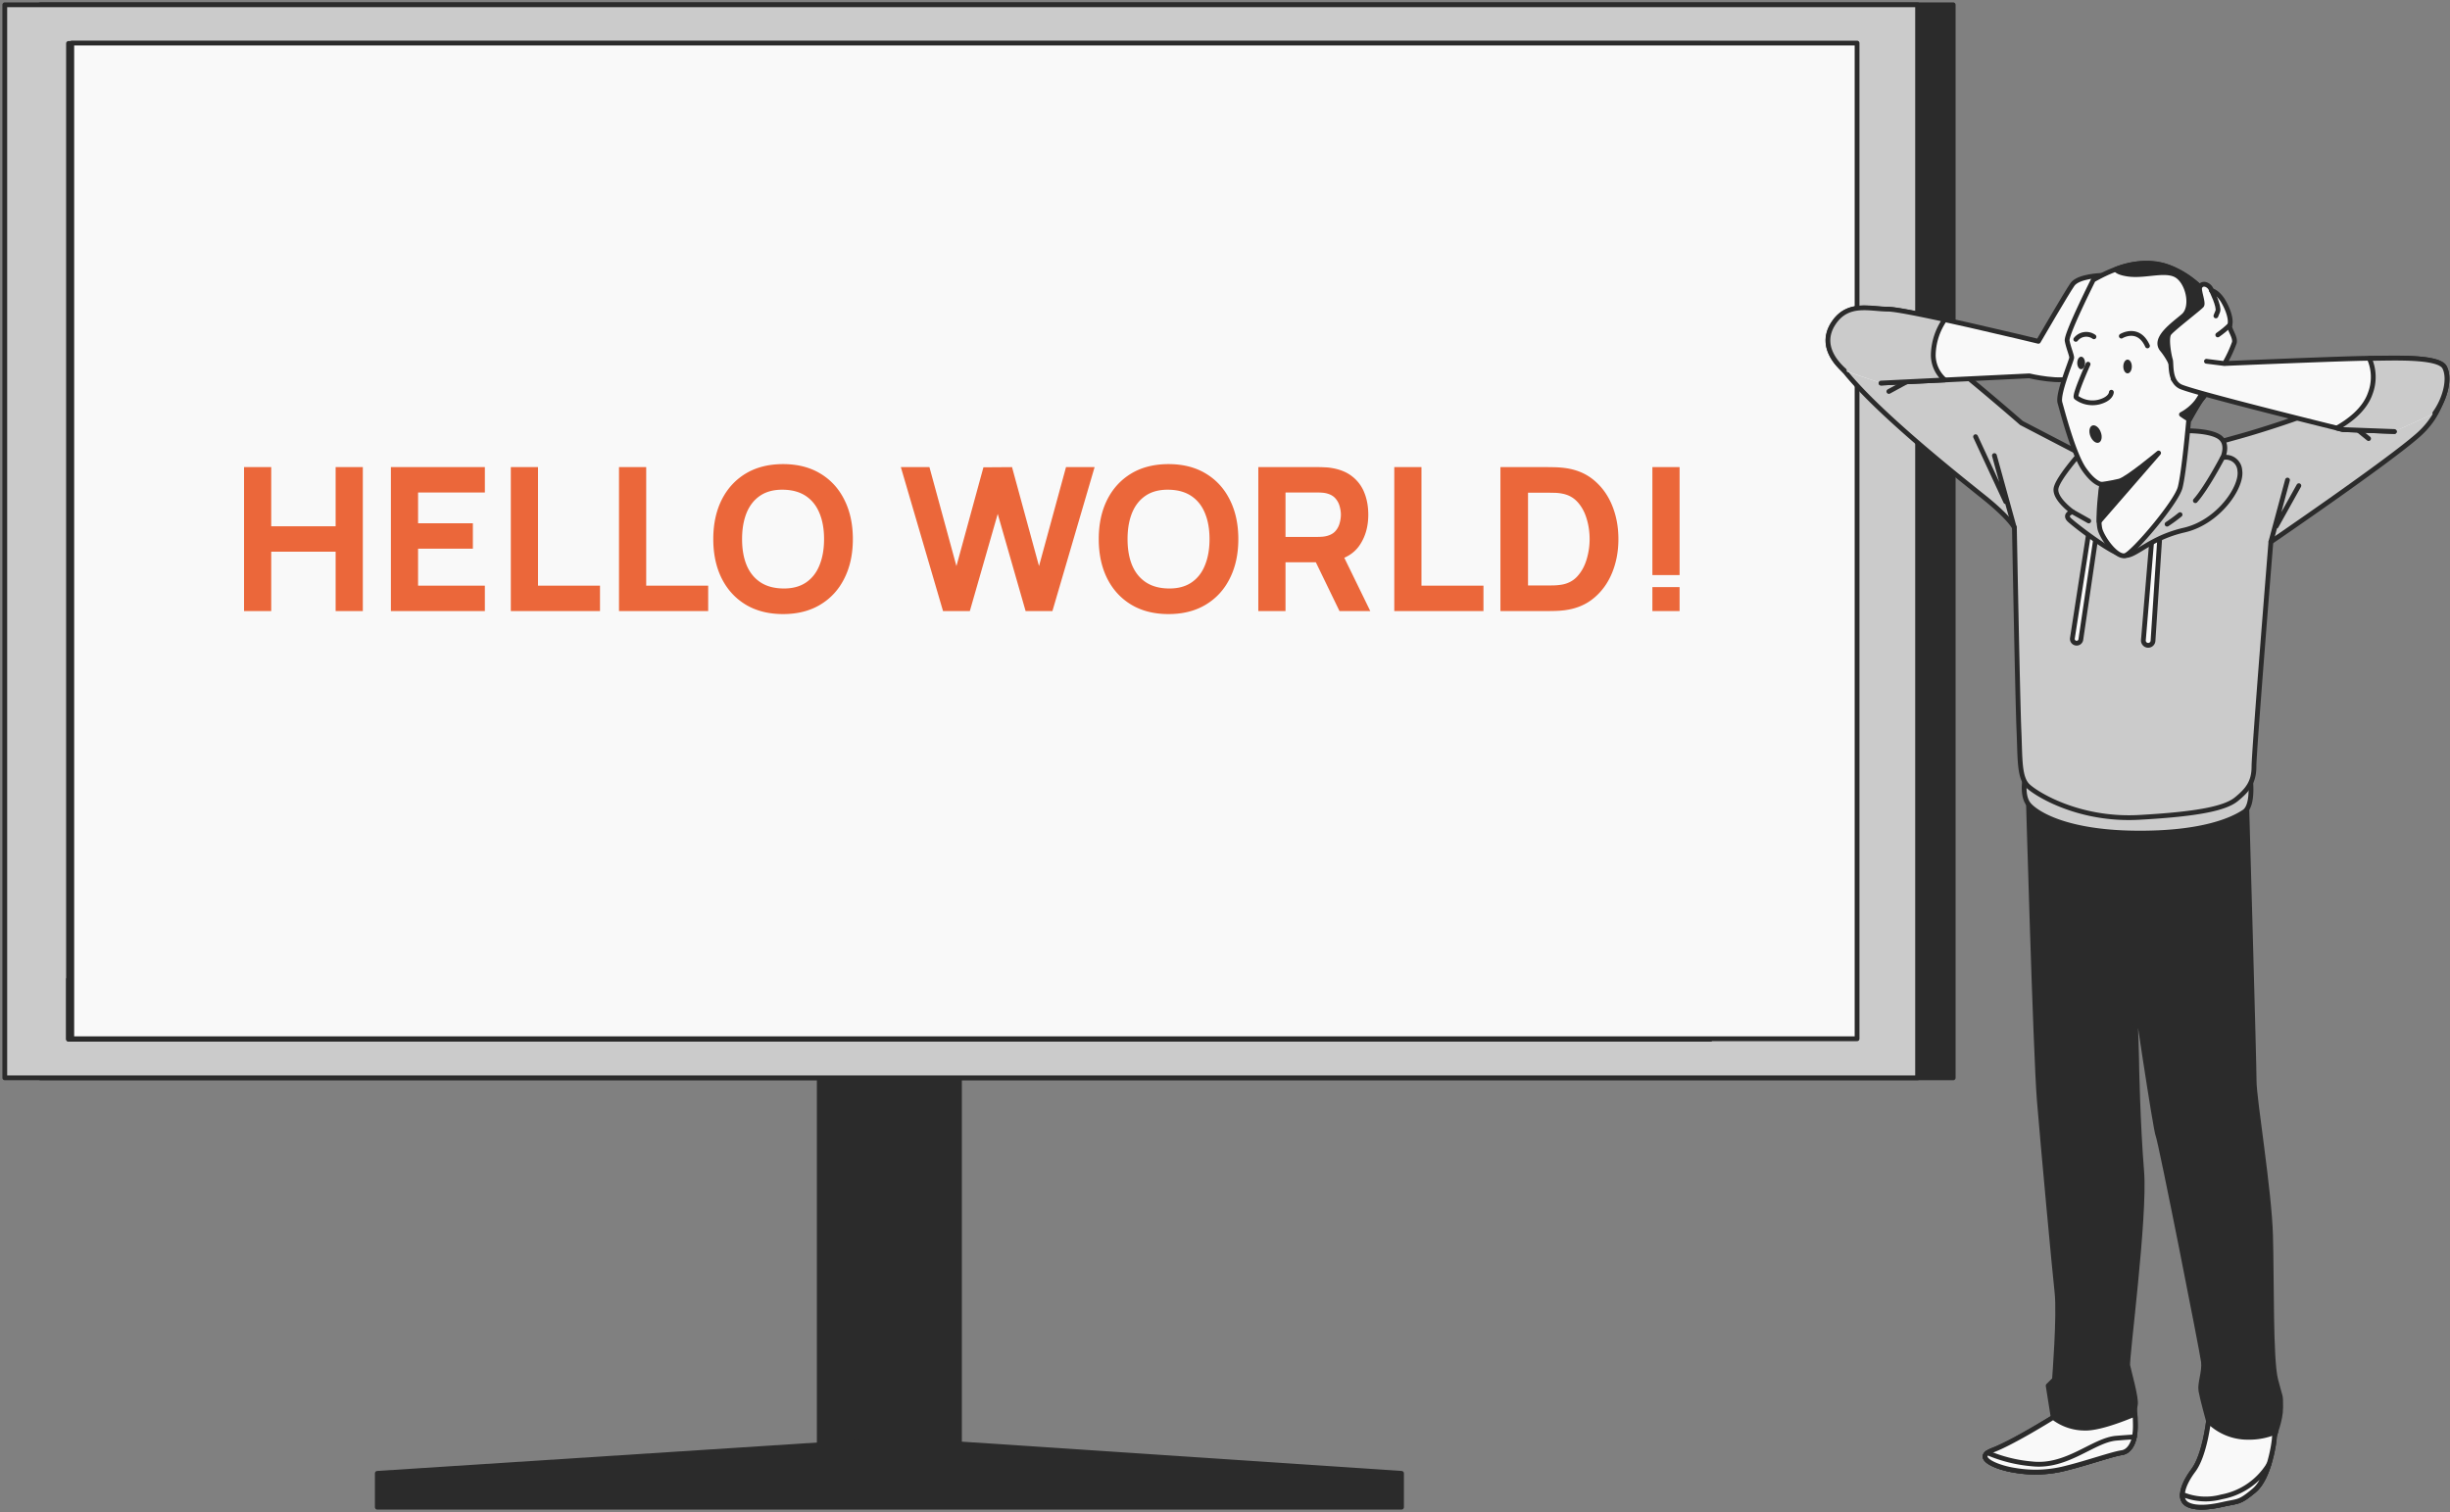 <?xml version="1.0" encoding="UTF-8"?> <svg xmlns="http://www.w3.org/2000/svg" width="512" height="316" fill="none"><rect width="100%" height="100%" fill="#808080" stroke="none"/> <path d="M200.511 195.975h-29.3v118.198h29.3V195.975z" fill="#2B2B2B" stroke="#2B2B2B" stroke-linecap="round" stroke-linejoin="round"></path> <path d="M408.179 1H8.441v224.264H408.18V1z" fill="#2B2B2B" stroke="#2B2B2B" stroke-linecap="round" stroke-linejoin="round"></path> <path d="M400.737 1H1v224.264h399.737V1z" fill="#CBCBCB" stroke="#2B2B2B" stroke-linecap="round" stroke-linejoin="round"></path> <path d="M357.408 9.08H14.32v208.103h343.088V9.08z" fill="#F9F9F9" stroke="#2B2B2B" stroke-linecap="round" stroke-linejoin="round"></path> <path d="M357.408 204.649H14.32v12.535h343.088v-12.535z" fill="#F9F9F9" stroke="#2B2B2B" stroke-linecap="round" stroke-linejoin="round"></path> <path d="m187.47 300.907-108.622 7.02v7.074h214.041v-7.074l-105.419-7.02z" fill="#2B2B2B" stroke="#2B2B2B" stroke-linecap="round" stroke-linejoin="round"></path> <path d="M388.088 9H15v208.103h373.088V9z" fill="#F9F9F9" stroke="#2B2B2B" stroke-linecap="round" stroke-linejoin="round"></path> <path d="M345.316 127.714V122.7H351v5.014h-5.684zm0-7.522V97.627H351v22.565h-5.684zM313.559 127.714V97.627h9.736c.237 0 .724.007 1.463.02.738.015 1.448.063 2.131.147 2.424.293 4.478 1.135 6.164 2.528 1.685 1.393 2.967 3.162 3.844 5.307.878 2.145 1.316 4.493 1.316 7.042 0 2.549-.438 4.896-1.316 7.041-.877 2.145-2.159 3.914-3.844 5.307-1.686 1.393-3.74 2.236-6.164 2.528-.683.084-1.393.132-2.131.146-.739.014-1.226.021-1.463.021h-9.736zm5.766-5.349h3.97c.376 0 .885-.007 1.525-.021.641-.027 1.219-.09 1.735-.188 1.309-.264 2.375-.877 3.196-1.838.836-.961 1.449-2.117 1.839-3.469.404-1.351.606-2.744.606-4.178 0-1.505-.209-2.933-.627-4.284-.404-1.351-1.024-2.493-1.859-3.426-.836-.934-1.888-1.526-3.155-1.776a9.153 9.153 0 0 0-1.735-.188 73.555 73.555 0 0 0-1.525-.021h-3.97v19.389zM291.375 127.714V97.627h5.683v24.78h12.954v5.307h-18.637zM262.961 127.714V97.627h12.703c.293 0 .683.014 1.171.042.501.014.947.056 1.337.125 1.797.279 3.266.87 4.408 1.776a7.993 7.993 0 0 1 2.549 3.427c.544 1.365.815 2.89.815 4.575 0 2.522-.627 4.681-1.88 6.478-1.254 1.783-3.218 2.883-5.892 3.301l-2.508.167h-7.02v10.196h-5.683zm16.966 0-5.934-12.244 5.85-1.128 6.519 13.372h-6.435zm-11.283-15.503h6.77c.292 0 .613-.014.961-.042.348-.028.668-.083.961-.167.766-.209 1.358-.557 1.776-1.045a4.175 4.175 0 0 0 .857-1.65c.167-.613.25-1.191.25-1.735 0-.543-.083-1.114-.25-1.713a3.996 3.996 0 0 0-.857-1.65c-.418-.502-1.01-.857-1.776-1.066a4.916 4.916 0 0 0-.961-.167 12.063 12.063 0 0 0-.961-.042h-6.77v9.277zM244.201 128.341c-3.009 0-5.606-.655-7.793-1.964-2.173-1.309-3.852-3.141-5.036-5.495-1.17-2.354-1.755-5.091-1.755-8.212 0-3.12.585-5.857 1.755-8.211 1.184-2.354 2.863-4.186 5.036-5.495 2.187-1.31 4.784-1.964 7.793-1.964 3.009 0 5.6.655 7.773 1.964 2.187 1.309 3.865 3.141 5.035 5.495 1.184 2.354 1.776 5.091 1.776 8.211 0 3.121-.592 5.858-1.776 8.212-1.17 2.354-2.848 4.186-5.035 5.495-2.173 1.309-4.764 1.964-7.773 1.964zm0-5.349c1.908.028 3.496-.383 4.764-1.233 1.268-.849 2.215-2.054 2.842-3.614.64-1.56.961-3.385.961-5.475 0-2.089-.321-3.9-.961-5.432-.627-1.532-1.574-2.723-2.842-3.573-1.268-.85-2.856-1.288-4.764-1.316-1.908-.028-3.496.383-4.764 1.233-1.267.849-2.221 2.054-2.862 3.614-.627 1.56-.94 3.385-.94 5.474 0 2.09.313 3.901.94 5.433.641 1.532 1.595 2.723 2.862 3.573 1.268.849 2.856 1.288 4.764 1.316zM197.075 127.714l-8.817-30.087h5.975l5.642 20.685 5.641-20.643 5.976-.042 5.641 20.685 5.642-20.685h5.975l-8.817 30.087h-5.6l-5.829-20.309-5.829 20.309h-5.6zM163.646 128.341c-3.008 0-5.606-.655-7.793-1.964-2.173-1.309-3.851-3.141-5.035-5.495-1.17-2.354-1.756-5.091-1.756-8.212 0-3.12.586-5.857 1.756-8.211 1.184-2.354 2.862-4.186 5.035-5.495 2.187-1.31 4.785-1.964 7.793-1.964 3.009 0 5.6.655 7.773 1.964 2.187 1.309 3.865 3.141 5.035 5.495 1.184 2.354 1.776 5.091 1.776 8.211 0 3.121-.592 5.858-1.776 8.212-1.17 2.354-2.848 4.186-5.035 5.495-2.173 1.309-4.764 1.964-7.773 1.964zm0-5.349c1.909.028 3.497-.383 4.764-1.233 1.268-.849 2.215-2.054 2.842-3.614.641-1.56.961-3.385.961-5.475 0-2.089-.32-3.9-.961-5.432-.627-1.532-1.574-2.723-2.842-3.573-1.267-.85-2.855-1.288-4.764-1.316-1.908-.028-3.496.383-4.763 1.233-1.268.849-2.222 2.054-2.863 3.614-.627 1.56-.94 3.385-.94 5.474 0 2.09.313 3.901.94 5.433.641 1.532 1.595 2.723 2.863 3.573 1.267.849 2.855 1.288 4.763 1.316zM129.359 127.714V97.627h5.684v24.78h12.954v5.307h-18.638zM106.75 127.714V97.627h5.683v24.78h12.954v5.307H106.75zM81.688 127.714V97.627h19.64v5.307H87.371v6.435h11.45v5.307H87.37v7.731h13.957v5.307h-19.64zM51 127.714V97.627h5.683v12.369H70.14V97.627h5.683v30.087h-5.683v-12.411H56.683v12.411H51z" fill="#EB673A"></path> <path d="M423.805 164.288s1.574 55.944 2.37 65.682c.797 9.738 3.167 35.368 3.698 40.118.531 4.751-.531 18.215-.531 18.215l-1.318 1.309 1.053 6.637s-8.449 5.282-12.668 6.865c-4.22 1.584 1.052 3.689 4.741 4.22 3.623.607 7.334.416 10.876-.56 4.229-1.052 9.482-2.901 11.378-3.167 1.896-.265 2.845-2.617 2.845-5.537 0-2.921-.266-3.167 0-4.495.265-1.327-1.328-6.855-1.593-8.173-.266-1.318 3.698-31.149 2.911-40.65-.787-9.501-1.062-22.434-1.062-23.752 0-1.318-.522-15.048-.522-15.048s4.485 30.342 5.016 31.414c.531 1.071 9.236 45.125 9.482 47.239.247 2.115-.796 4.485-.531 6.069.266 1.583 1.584 6.334 1.584 6.334s-.797 7.13-3.167 10.297c-2.371 3.167-2.902 5.803-1.584 6.865 1.318 1.062 4.22 1.053 7.652.266 3.433-.787 3.433-.266 6.638-2.911 3.204-2.646 4.219-10.288 4.219-11.085 0-.796 1.327-3.432 1.327-6.334 0-2.901 0-1.583-1.061-5.803-1.062-4.219-.788-20.585-1.053-30.086-.266-9.501-3.432-28.513-3.432-32.239 0-3.726-1.584-58.864-1.584-58.864s-25.355 7.765-45.684-2.826z" fill="#2B2B2B" stroke="#2B2B2B" stroke-linecap="round" stroke-linejoin="round"></path> <path d="M435.562 298.478a10.808 10.808 0 0 1-6.485-2.256s-8.449 5.281-12.668 6.865c-4.22 1.583 1.052 3.688 4.741 4.219a25.22 25.22 0 0 0 10.876-.531c4.229-1.052 9.482-2.901 11.378-3.167 1.896-.265 2.845-2.617 2.845-5.537 0-1.223-.048-1.972-.086-2.532-2.93 1.233-7.794 3.063-10.601 2.939z" fill="#F9F9F9" stroke="#2B2B2B" stroke-linecap="round" stroke-linejoin="round"></path> <path d="M442.265 300.583c-4.788.379-10.288 6.191-17.627 5.366a30.13 30.13 0 0 1-9.302-2.323c-1.981 1.489 2.542 3.215 5.822 3.679 3.618.616 7.326.434 10.867-.531 4.229-1.052 9.482-2.901 11.378-3.167 1.337-.189 2.257-1.498 2.665-3.299-.939.057-2.134.142-3.803.275zM469.848 300.393a11.578 11.578 0 0 1-8.307-3.385s-.796 7.13-3.167 10.297c-2.37 3.167-2.901 5.803-1.583 6.865 1.318 1.062 4.219 1.053 7.652.266 3.432-.787 3.432-.266 6.637-2.911 3.205-2.646 4.22-10.288 4.22-11.085.049-.402.147-.797.294-1.175a14.14 14.14 0 0 1-5.746 1.128z" fill="#F9F9F9" stroke="#2B2B2B" stroke-linecap="round" stroke-linejoin="round"></path> <path d="M471.047 311.525c1.404-1.167 2.399-3.328 3.063-5.443v.057a14.727 14.727 0 0 1-4.214 4.39 14.716 14.716 0 0 1-5.628 2.314 12.662 12.662 0 0 1-8.202-.522 2.124 2.124 0 0 0 .702 1.849c1.318 1.053 4.219 1.053 7.652.266 3.432-.787 3.46-.266 6.627-2.911z" fill="#F9F9F9" stroke="#2B2B2B" stroke-linecap="round" stroke-linejoin="round"></path> <path d="M423.196 162.61s-.758 3.679.768 5.519c1.527 1.839 7.662 5.822 22.226 5.983 14.564.161 20.699-3.025 22.814-4.447 2.114-1.422 1.223-7.51 1.223-7.51a65.274 65.274 0 0 1-21.761 5.054c-11.625.465-25.27-4.599-25.27-4.599z" fill="#CBCBCB" stroke="#2B2B2B" stroke-linecap="round" stroke-linejoin="round"></path> <path d="m435.818 95.364-13.379-6.96s-16.375-14.337-24.426-19.656c-8.05-5.32-14.877-3.546-15.427 3.006-.55 6.552 27.157 28.247 32.239 32.343 5.082 4.096 6.144 6.144 6.144 6.144s.683 36.572.949 42.442c.265 5.869 0 9.823 1.896 11.606 1.896 1.782 10.781 7.225 23.202 6.542 12.422-.682 18.016-1.896 20.339-3.792 2.323-1.897 3.679-3.547 3.679-6.818 0-3.271 3.537-46.974 3.537-46.974s24.568-16.783 30.845-22.377c6.277-5.595 6.694-13.512 2.598-14.337-4.096-.825-14.469 4.238-18.566 6.827-4.096 2.588-17.19 6.685-21.694 7.917a425.556 425.556 0 0 0-9.008 2.589s-11.331 3.129-22.928 1.498z" fill="#CBCBCB" stroke="#2B2B2B" stroke-linecap="round" stroke-linejoin="round"></path> <path d="m420.942 110.242-4.153-15.03M419.157 104.855l-6.305-13.587M474.57 113.237l3.471-12.905M475.684 109.985l4.731-8.477M403.401 77.093l-8.667 4.722M490.852 88.318l4.134 3.347" stroke="#2B2B2B" stroke-linecap="round" stroke-linejoin="round"></path> <path d="m436.502 111.351-3.414 22.045a.907.907 0 0 0 .164.663.888.888 0 0 0 .585.352.873.873 0 0 0 .665-.161.877.877 0 0 0 .35-.588L438 112.299l-1.498-.948zM449.737 112.148l-1.811 21.628a1.006 1.006 0 0 0 1.717.798c.175-.175.279-.409.293-.656l1.451-22.188-1.65.418z" fill="#F9F9F9" stroke="#2B2B2B" stroke-linecap="round" stroke-linejoin="round"></path> <path d="M434.994 94.406s-4.911 5.462-5.319 7.643c-.408 2.181 3.414 4.911 3.414 4.911s-1.897.55-.55 1.773c1.346 1.224 9.282 7.377 11.606 7.377 2.323 0 5.186-3.688 12.326-5.328 7.14-1.641 12.147-9.008 11.606-12.422a2.933 2.933 0 0 0-1.142-2.193 2.936 2.936 0 0 0-2.414-.538s1.366-2.996-.815-4.361c-2.181-1.366-7.235-1.366-9.691-1.09-2.456.274-12.876.815-19.021 4.228z" fill="#CBCBCB" stroke="#2B2B2B" stroke-linecap="round" stroke-linejoin="round"></path> <path d="M455.587 107.559a33.65 33.65 0 0 1-2.712 1.991M464.474 95.63s-3.271 6.286-5.689 9.008M433.09 106.96l3.413 1.915" stroke="#2B2B2B" stroke-linecap="round" stroke-linejoin="round"></path> <path d="M385.451 77.48c-1.498-1.365-5.319-5.186-2.314-9.823 3.006-4.636 7.643-3.006 11.464-3.006 3.821 0 31.386 6.685 31.386 6.685s5.869-10.098 7.102-11.871c1.232-1.773 6.002-1.897 6.002-1.897s1.09.408.55 1.774c-.541 1.365-1.508.682-1.773 3.792-.266 3.11-1.783 14.328-4.372 15.693-2.588 1.365-9.415-.275-9.415-.275l-30.988 1.508" fill="#F9F9F9"></path> <path d="M385.451 77.48c-1.498-1.365-5.319-5.186-2.314-9.823 3.006-4.636 7.643-3.006 11.464-3.006 3.821 0 31.386 6.685 31.386 6.685s5.869-10.098 7.102-11.871c1.232-1.773 6.002-1.897 6.002-1.897s1.09.408.55 1.774c-.541 1.365-1.508.682-1.773 3.792-.266 3.11-1.783 14.328-4.372 15.693-2.588 1.365-9.415-.275-9.415-.275l-30.988 1.508" stroke="#2B2B2B" stroke-linecap="round" stroke-linejoin="round"></path> <path d="m393.093 80.06 13.331-.654a6.89 6.89 0 0 1-2.408-5.215 13.41 13.41 0 0 1 2.408-7.406c-5.499-1.204-10.43-2.171-11.843-2.171-3.792 0-8.467-1.64-11.463 3.006-2.997 4.646.815 8.458 2.313 9.823" fill="#CBCBCB"></path> <path d="m393.093 80.06 13.331-.654a6.89 6.89 0 0 1-2.408-5.215 13.41 13.41 0 0 1 2.408-7.406c-5.499-1.204-10.43-2.171-11.843-2.171-3.792 0-8.467-1.64-11.463 3.006-2.997 4.646.815 8.458 2.313 9.823" stroke="#2B2B2B" stroke-linecap="round" stroke-linejoin="round"></path> <path d="M437.447 58.508s-5.689 11.33-5.452 12.696c.237 1.365.948 3.006.948 3.546s-2.996 7.51-2.456 9.416c.541 1.906 2.845 10.79 5.054 13.929 2.209 3.138 3.679 3.138 3.679 3.138s-1.09 7.501-.265 9.691c.824 2.19 3.546 5.689 5.186 5.187 1.641-.503 10.639-11.056 11.464-14.223.825-3.167 1.773-13.93 1.773-13.93s1.64-2.996 2.589-4.361a21.604 21.604 0 0 0 4.921-12.697c.265-7.092-6.552-13.644-12.697-15.417-6.144-1.773-12.582 1.82-14.744 3.025z" fill="#F9F9F9" stroke="#2B2B2B" stroke-linecap="round" stroke-linejoin="round"></path> <path d="M436.361 76.116s-2.996 6.638-2.456 6.96a5.687 5.687 0 0 0 4.741.948c2.589-.683 2.589-2.048 2.589-2.048" stroke="#2B2B2B" stroke-linecap="round" stroke-linejoin="round"></path> <path d="M439.012 90.31c.379.949.19 1.973-.408 2.2-.597.228-1.384-.388-1.763-1.374-.38-.986-.19-1.972.407-2.2.598-.228 1.413.389 1.764 1.375z" fill="#2B2B2B"></path> <path d="M439.223 101.233s2.049-.275 3.689-.683c1.64-.408 8.192-5.87 8.192-5.87l-12.44 14.328.559-7.775z" fill="#2B2B2B" stroke="#2B2B2B" stroke-linecap="round" stroke-linejoin="round"></path> <path d="M443.316 70.246s3.556-2.181 5.462 2.048M437.594 70.387a2.789 2.789 0 0 0-3.793.54" stroke="#2B2B2B" stroke-linecap="round" stroke-linejoin="round"></path> <path d="M445.509 76.6c0 .787-.398 1.431-.891 1.431s-.891-.645-.891-1.431c0-.787.398-1.442.891-1.442s.891.645.891 1.442zM434.917 77.168c.45 0 .815-.586.815-1.309 0-.722-.365-1.308-.815-1.308-.45 0-.815.586-.815 1.308 0 .723.365 1.309.815 1.309z" fill="#2B2B2B"></path> <path d="M455.881 86.622c.531.393 1.089.748 1.669 1.062.446-.806 1.65-2.958 2.418-4.058a21.605 21.605 0 0 0 4.921-12.696c.266-7.093-6.552-13.645-12.696-15.418a16.214 16.214 0 0 0-10.013.768c.18.35.806.749 2.503 1.005 3.688.54 8.05-1.233 10.373.408 2.323 1.64 3.281 6.552 1.233 8.325-2.048 1.773-6.277 4.637-4.504 6.96a14.227 14.227 0 0 1 2.731 5.186c0 .55-.825 1.09 0 1.233.825.142 1.896.408 2.313-.825.418-1.233 2.598-3.138 3.689-.948 1.09 2.19-.275 4.741-1.498 6.41a10.04 10.04 0 0 1-3.139 2.588z" fill="#2B2B2B" stroke="#2B2B2B" stroke-linecap="round" stroke-linejoin="round"></path> <path d="m500.374 90.178-10.781-.408s-31.67-7.785-33.984-9.008c-2.314-1.223-1.773-4.741-2.048-5.604-.275-.863-.948-4.504-.275-5.452.673-.948 6.419-5.329 6.827-5.87.408-.54-.683-3.138-.408-3.792.275-.654.949-.825 1.631-.408.406.243.702.634.825 1.09 0 0 1.366.266 2.589 2.456 1.223 2.19 1.498 3.954 1.232 4.741-.265.787 1.224 2.456.949 3.68a26.764 26.764 0 0 1-2.039 4.37s25.791-1.09 30.162-1.09c4.371 0 14.603-.55 15.826 1.897 1.223 2.446 0 6.684-2.048 9.558" fill="#F9F9F9"></path> <path d="m500.374 90.178-10.781-.408s-31.67-7.785-33.984-9.008c-2.314-1.223-1.773-4.741-2.048-5.604-.275-.863-.948-4.504-.275-5.452.673-.948 6.419-5.329 6.827-5.87.408-.54-.683-3.138-.408-3.792.275-.654.949-.825 1.631-.408.406.243.702.634.825 1.09 0 0 1.366.266 2.589 2.456 1.223 2.19 1.498 3.954 1.232 4.741-.265.787 1.224 2.456.949 3.68a26.764 26.764 0 0 1-2.039 4.37s25.791-1.09 30.162-1.09c4.371 0 14.603-.55 15.826 1.897 1.223 2.446 0 6.684-2.048 9.558M464.889 75.982l-3.784-.474" stroke="#2B2B2B" stroke-linecap="round" stroke-linejoin="round"></path> <path d="M462.156 60.698s1.707 3.395 1.309 4.38l-.389.95M465.981 67.933c-.777.759-1.617 1.45-2.512 2.067" stroke="#2B2B2B" stroke-linecap="round" stroke-linejoin="round"></path> <path d="M508.829 86.356c2.048-2.845 3.281-7.102 2.048-9.558-1.233-2.456-11.322-1.897-15.74-1.897a9.598 9.598 0 0 1 .18 7.368c-1.214 3.48-4.637 5.898-6.969 7.197l1.242.313 10.781.407" fill="#CBCBCB"></path> <path d="M508.829 86.356c2.048-2.845 3.281-7.102 2.048-9.558-1.233-2.456-11.322-1.897-15.74-1.897a9.598 9.598 0 0 1 .18 7.368c-1.214 3.48-4.637 5.898-6.969 7.197l1.242.313 10.781.407" stroke="#2B2B2B" stroke-linecap="round" stroke-linejoin="round"></path> </svg> 